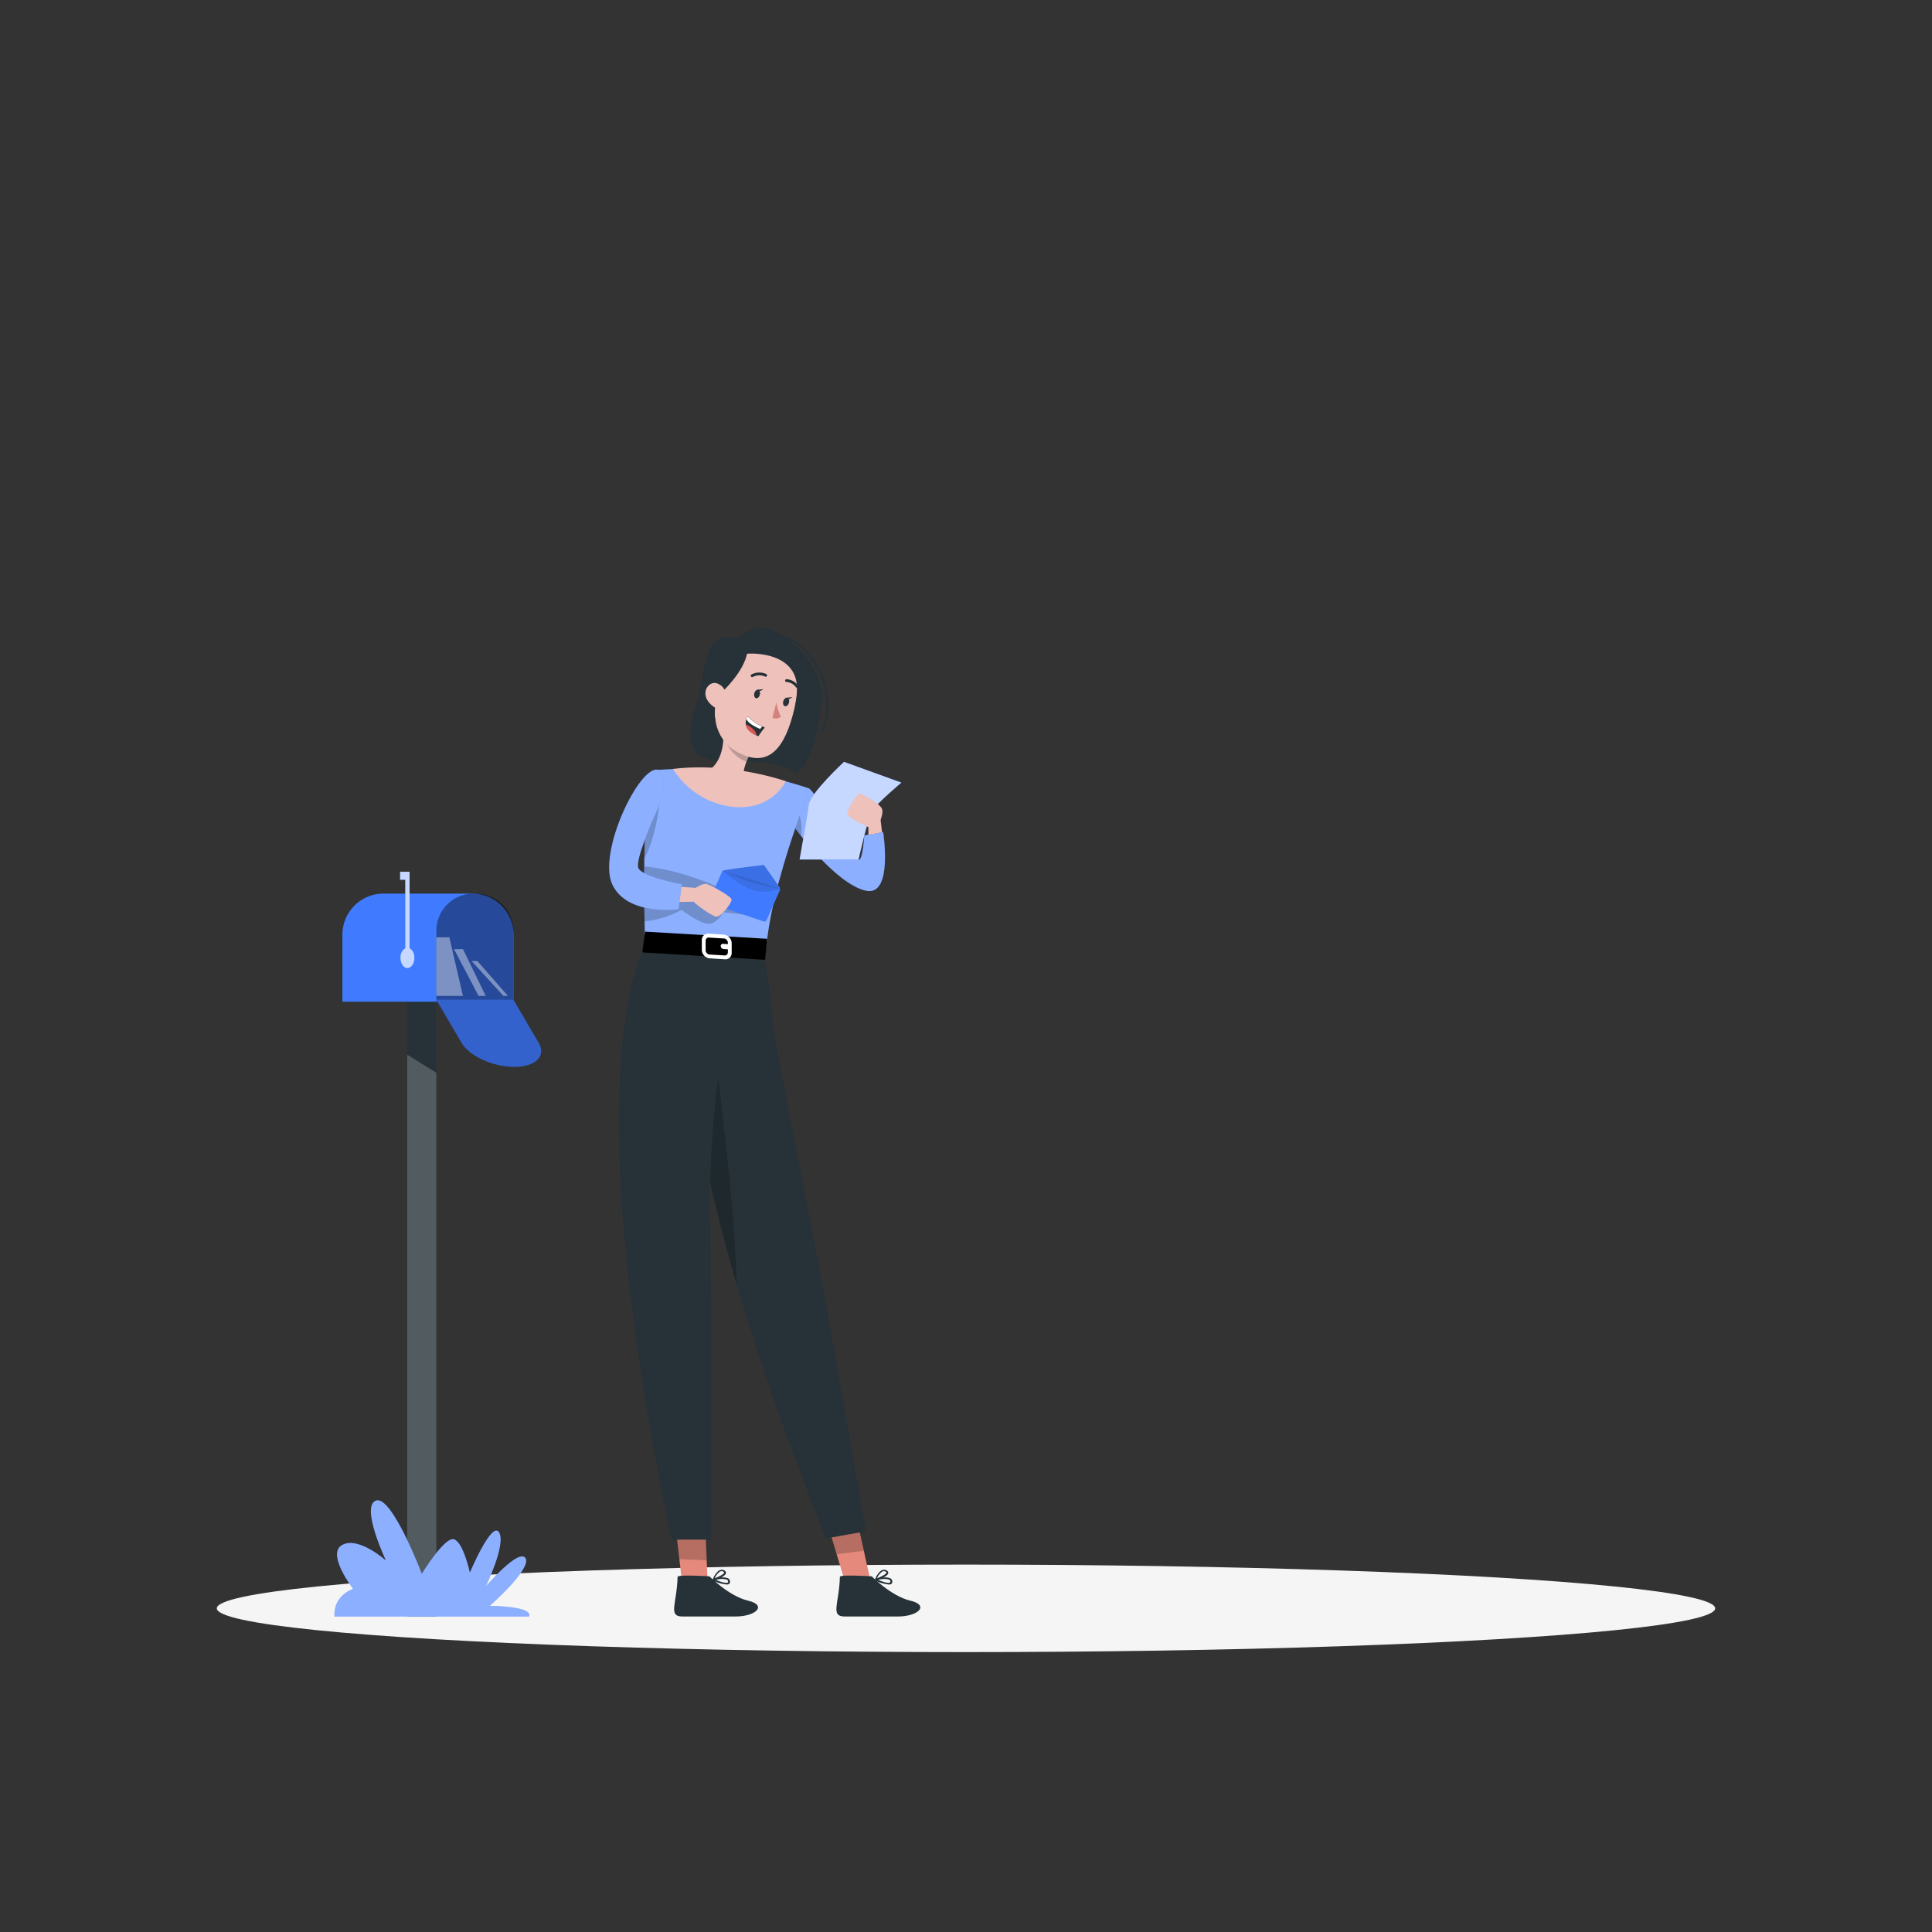 <svg xmlns="http://www.w3.org/2000/svg" viewBox="0 0 500 500"><rect x="0" y="0" width="500" height="500" fill="#333333" stroke="none"/><g id="freepik--Shadow--inject-263"><ellipse id="freepik--path--inject-263" cx="250" cy="416.24" rx="193.89" ry="11.32" style="fill:#f5f5f5"></ellipse></g><g id="freepik--mail-box--inject-263"><rect x="105.39" y="257.03" width="7.54" height="161.32" transform="translate(218.32 675.38) rotate(180)" style="fill:#263238"></rect><path d="M99.26,231.26h23a10.65,10.65,0,0,1,10.65,10.65v17.33a0,0,0,0,1,0,0H88.61a0,0,0,0,1,0,0V241.91A10.65,10.65,0,0,1,99.26,231.26Z" style="fill:#407BFF"></path><path d="M122.52,231.26h.75a9.6,9.6,0,0,1,9.6,9.6v18.38a0,0,0,0,1,0,0H112.93a0,0,0,0,1,0,0V240.85A9.6,9.6,0,0,1,122.52,231.26Z" style="opacity:0.4;isolation:isolate"></path><path d="M112.93,258.74h19.94l6.55,11.17c2,3.42-.83,6.19-6.34,6.19h0c-5.5,0-11.59-2.77-13.6-6.19Z" style="fill:#407BFF"></path><path d="M112.93,258.74h19.94l6.55,11.17c2,3.42-.83,6.19-6.34,6.19h0c-5.5,0-11.59-2.77-13.6-6.19Z" style="opacity:0.2;isolation:isolate"></path><polygon points="112.93 242.58 116.29 242.58 119.81 257.74 112.93 257.74 112.93 242.58" style="fill:#fff;opacity:0.4;isolation:isolate"></polygon><polygon points="117.5 245.64 119.81 245.64 125.71 257.74 123.86 257.74 117.5 245.64" style="fill:#fff;opacity:0.4;isolation:isolate"></polygon><polygon points="122.06 248.72 123.55 248.72 131.45 257.74 130.28 257.74 122.06 248.72" style="fill:#fff;opacity:0.4;isolation:isolate"></polygon><path d="M106,245.39V225.61h-2.45v2.07h1.34v17.71a2.73,2.73,0,0,0-1.24,2.5c0,1.46.81,2.64,1.79,2.64s1.79-1.18,1.79-2.64A2.75,2.75,0,0,0,106,245.39Z" style="fill:#407BFF"></path><path d="M106,245.39V225.61h-2.45v2.07h1.34v17.71a2.73,2.73,0,0,0-1.24,2.5c0,1.46.81,2.64,1.79,2.64s1.79-1.18,1.79-2.64A2.75,2.75,0,0,0,106,245.39Z" style="fill:#fff;opacity:0.7;isolation:isolate"></path><polygon points="112.93 277.63 105.39 272.95 105.39 418.35 112.93 418.35 112.93 277.63" style="fill:#fff;opacity:0.2;isolation:isolate"></polygon><path d="M86.57,418.35h50.34s1.88-2.51-10.15-2.76c0,0,10.89-9.57,9.24-12.32s-10.29,7.31-10.29,7.31,5.31-10.88,3.45-14S121.6,407,121.6,407s-1.7-7.86-4.1-8.63-8.34,8.92-8.34,8.92-7.77-20.42-11.85-18.94,2.59,15.54,2.59,15.54-7-6.32-11.29-4.08,2.78,11.4,2.78,11.4S86.2,412.84,86.57,418.35Z" style="fill:#407BFF"></path><path d="M86.57,418.35h50.34s1.88-2.51-10.15-2.76c0,0,10.89-9.57,9.24-12.32s-10.29,7.31-10.29,7.31,5.31-10.88,3.45-14S121.6,407,121.6,407s-1.7-7.86-4.1-8.63-8.34,8.92-8.34,8.92-7.77-20.42-11.85-18.94,2.59,15.54,2.59,15.54-7-6.32-11.29-4.08,2.78,11.4,2.78,11.4S86.2,412.84,86.57,418.35Z" style="fill:#fff;opacity:0.4;isolation:isolate"></path></g><g id="freepik--Character--inject-263"><path d="M191,165.27a8.06,8.06,0,0,1,7.54-2.53c5,.79,15,9.51,14.07,18.93s-3.83,18-6.79,18.38c0,0-2.63-3.35-16.45-2.93s-11.31-8.32-9.06-15.29S181.9,162,191,165.27Z" style="fill:#263238"></path><path d="M209.46,204.08c2.75,2.57,11.68,17.7,12.73,18.36s1.5-6.23,1.5-6.23l4.87-.86s2.63,16.69-4.43,15.17c-7.92-1.72-18.32-16.16-18.32-16.16s.75-4.68,1.13-6.39S209.46,204.08,209.46,204.08Z" style="fill:#407BFF"></path><path d="M224.13,230.52c-6.12-1.33-13.71-10.24-16.85-14.23-.93-1.18-1.47-1.93-1.47-1.93s.4-2.47.75-4.47c.14-.76.28-1.45.38-1.92.39-1.72,2.52-3.89,2.52-3.89,2.75,2.57,11.68,17.7,12.73,18.36s1.5-6.23,1.5-6.23l4.87-.86S231.19,232,224.13,230.52Z" style="fill:#fff;opacity:0.4;isolation:isolate"></path><path d="M207.28,216.29c-.93-1.18-1.47-1.93-1.47-1.93s.4-2.47.75-4.47A12.42,12.42,0,0,1,207.28,216.29Z" style="opacity:0.2;isolation:isolate"></path><path d="M205.12,216.42c-1.28,3.84-2.28,7.16-3.09,10.14a113.62,113.62,0,0,0-4.19,22.88l-30.79-3.31c-.81-22,0-34.13.67-40.17.75-6.43,1.75-6.65,1.75-6.65s7-.54,13.08-.37a98.29,98.29,0,0,1,14,1.75,91.49,91.49,0,0,1,12.91,3.39c-.75,2-1.43,3.92-2.06,5.71C206.56,212.17,205.8,214.37,205.12,216.42Z" style="fill:#407BFF"></path><path d="M209.46,204.08c-.75,2-1.43,3.92-2.06,5.71-.84,2.38-1.6,4.58-2.28,6.63-1.28,3.84-2.28,7.16-3.09,10.14a113.62,113.62,0,0,0-4.19,22.88l-30.79-3.31c-.1-2.71-.17-5.26-.23-7.68-.12-5.44-.14-10.15-.08-14.22q0-1.08,0-2.1c.14-6.72.47-11.52.8-14.84.06-.48.1-.92.15-1.33.75-6.43,1.75-6.65,1.75-6.65s7-.54,13.08-.38a99.76,99.76,0,0,1,14,1.76A91.49,91.49,0,0,1,209.46,204.08Z" style="fill:#fff;opacity:0.4;isolation:isolate"></path><path d="M170.57,208.39s-.73,8.12-3.8,13.74c.14-6.72.47-11.52.8-14.84A13.5,13.5,0,0,1,170.57,208.39Z" style="opacity:0.2;isolation:isolate"></path><path d="M196.29,237.17l-9.12-1.1s-1.37,2.72-3.54,3-7.23-3.6-7.23-3.6a26.24,26.24,0,0,1-9.58,3c-.12-5.44-.14-10.15-.08-14.22,2.79.2,10,1.19,20.19,5.79C188.18,230.58,196.29,237.17,196.29,237.17Z" style="opacity:0.2;isolation:isolate"></path><polygon points="225.38 409.56 219.07 410.67 216.48 402.07 214.12 394.18 221.39 391.63 223.51 401.12 225.38 409.56" style="fill:#e4897b"></polygon><polygon points="223.54 401.32 216.51 402.24 214.14 394.26 221.4 391.68 223.54 401.32" style="opacity:0.2;isolation:isolate"></polygon><polygon points="183.27 412.46 176.86 412.46 175.81 403.44 174.86 395.21 182.46 393.94 182.89 403.74 183.27 412.46" style="fill:#e4897b"></polygon><polygon points="182.89 403.83 175.81 403.51 174.86 395.24 182.46 393.96 182.89 403.83" style="opacity:0.2;isolation:isolate"></polygon><path d="M224.13,396.31l-10.37,1.83c-10.46-26.07-17.9-47.83-23.16-65.89-2.83-9.74-5.19-18.41-6.89-26.1l.32,28.38v63.93H173.81C148.2,276.46,166.52,246,166.52,246L197,243.56a138.33,138.33,0,0,1,2.57,17.21l1.38,10.17,12,61.87Z" style="fill:#263238"></path><path d="M190.6,332.25c-2.83-9.74-5-18.41-6.73-26.1a240.09,240.09,0,0,1,2-27.21S190.34,314,190.6,332.25Z" style="opacity:0.2;isolation:isolate"></path><polygon points="166.96 241.11 198.53 242.96 198.03 248.4 166.22 246.48 166.96 241.11"></polygon><path d="M188.74,242.6a2.2,2.2,0,0,0-1.47-.72l-3.88-.25a1.61,1.61,0,0,0-1.76,1.67v2.5a2.3,2.3,0,0,0,1.93,2.22l.17,0,3.88.24a1.61,1.61,0,0,0,1.75-1.67v-2.49A2.24,2.24,0,0,0,188.74,242.6Zm-1.22,4.67-3.88-.24a1.05,1.05,0,0,1-.72-.35,1.11,1.11,0,0,1-.3-.74v-2.49a.79.79,0,0,1,.86-.81l3.88.24h.08a1.14,1.14,0,0,1,.63.35,1.08,1.08,0,0,1,.3.73v.38a.42.42,0,0,0-.15,0l-1.09-.08a.57.57,0,0,0-.61.62.81.81,0,0,0,.71.72l1.09.08h.05v.82A.78.78,0,0,1,187.52,247.27Z" style="fill:#fff"></path><path d="M175.36,408.09c0-.66,8.24-.14,8.24-.14s5.05,5.14,10,6.3,2.17,4.1-3.32,4.1H176.66C172.76,418.35,175.2,415,175.36,408.09Z" style="fill:#263238"></path><path d="M187.92,410.05a10.29,10.29,0,0,1-3.41-1l-.07-.05h0l0,0a.25.25,0,0,1,0-.17c0-.08.72-2,1.84-2.46a1.23,1.23,0,0,1,1.06,0q.57.27.54.69c0,.43-.61.87-1.28,1.22a3.37,3.37,0,0,1,1.85.2.89.89,0,0,1,.43.56.81.81,0,0,1-.19.88A1.17,1.17,0,0,1,187.92,410.05Zm-2.65-1.18c1.21.52,2.71,1,3.1.65,0,0,.14-.11,0-.43a.44.44,0,0,0-.23-.29A5.41,5.41,0,0,0,185.27,408.87Zm1.47-2.26a.86.86,0,0,0-.34.07,3.69,3.69,0,0,0-1.41,1.77c1.22-.47,2.4-1.1,2.42-1.47,0-.12-.18-.23-.29-.28A.92.92,0,0,0,186.74,406.61Z" style="fill:#263238"></path><path d="M217.36,408.09c0-.66,8.24-.14,8.24-.14s5.05,5.14,10,6.3,2.17,4.1-3.32,4.1H218.66C214.76,418.35,217.2,415,217.36,408.09Z" style="fill:#263238"></path><path d="M229.92,410.05a10.29,10.29,0,0,1-3.41-1l-.07-.05h0l0,0a.25.25,0,0,1,0-.17c0-.08.72-2,1.84-2.46a1.23,1.23,0,0,1,1.06,0q.57.27.54.69c0,.43-.61.87-1.28,1.22a3.37,3.37,0,0,1,1.85.2.89.89,0,0,1,.43.56.81.81,0,0,1-.19.88A1.17,1.17,0,0,1,229.92,410.05Zm-2.65-1.18c1.21.52,2.71,1,3.1.65,0,0,.14-.11,0-.43a.44.44,0,0,0-.23-.29A5.41,5.41,0,0,0,227.27,408.87Zm1.47-2.26a.86.86,0,0,0-.34.07,3.69,3.69,0,0,0-1.41,1.77c1.22-.47,2.4-1.1,2.42-1.47,0-.12-.18-.23-.29-.28A.92.92,0,0,0,228.74,406.61Z" style="fill:#263238"></path><path d="M218.43,197.17s-8.77,8.14-9.13,11.1-2.36,14.17-2.36,14.17h15.25s2.38-10.74,3.56-12.65,7.52-7.25,7.52-7.25Z" style="fill:#407BFF"></path><path d="M218.43,197.17s-8.77,8.14-9.13,11.1-2.36,14.17-2.36,14.17h15.25s2.38-10.74,3.56-12.65,7.52-7.25,7.52-7.25Z" style="fill:#fff;opacity:0.7;isolation:isolate"></path><path d="M174.16,199a21.15,21.15,0,0,0,15.2,9.78c10.39,1.19,14-6.6,14-6.6S189.36,197.17,174.16,199Z" style="fill:#eec1bb"></path><path d="M189.67,207.18c-6.5-3.45-7.45-7.14-7.45-7.14,5.88-2.45,4.95-10.89,4.95-10.89l7.64,4.64a26.21,26.21,0,0,0-1.63,3.33c-1.94,5,.29,5.87.29,5.87C193.9,206.23,189.67,207.18,189.67,207.18Z" style="fill:#eec1bb"></path><path d="M194.81,193.79a26.21,26.21,0,0,0-1.63,3.33c-5.55-2.09-6-8-6-8Z" style="opacity:0.2;isolation:isolate"></path><path d="M198.94,169.1c7.29,2.3,8.4,7,6.56,14.63-2.3,9.6-6.49,15.61-15,10.72C179,187.82,186.83,165.27,198.94,169.1Z" style="fill:#eec1bb"></path><path d="M200.91,181.83a16.13,16.13,0,0,0,1.17,3.7,2.1,2.1,0,0,1-2.18.21Z" style="fill:#d4827d"></path><path d="M196.64,179.83c-.17.6-.64,1-1,.88s-.59-.7-.42-1.31.65-1,1-.88S196.82,179.22,196.64,179.83Z" style="fill:#263238"></path><path d="M196.05,178.5l1.47-.13S196.54,179.28,196.05,178.5Z" style="fill:#263238"></path><path d="M204.18,181.88c-.18.6-.65,1-1.05.88s-.59-.7-.41-1.3.64-1,1.05-.88S204.35,181.28,204.18,181.88Z" style="fill:#263238"></path><path d="M203.59,180.56l1.46-.14S204.08,181.34,203.59,180.56Z" style="fill:#263238"></path><path d="M198.16,174.77a4,4,0,0,0-3.51.1" style="fill:none;stroke:#263238;stroke-linecap:round;stroke-linejoin:round;stroke-width:0.725px"></path><path d="M203.55,176.14a3.58,3.58,0,0,1,2.72,1.51" style="fill:none;stroke:#263238;stroke-linecap:round;stroke-linejoin:round;stroke-width:0.725px"></path><path d="M197.93,188.28a18.78,18.78,0,0,0-1.65,2.26l-.46-.19c-2-.89-2.71-2-2.82-2.92a2.88,2.88,0,0,1,.19-1.35,2.92,2.92,0,0,1,.37-.69,10.58,10.58,0,0,0,3.67,2.57C197.65,188.17,197.93,188.28,197.93,188.28Z" style="fill:#263238"></path><path d="M197.23,188l-.5.66c-1.93-.84-3.18-1.69-3.54-2.54a2.92,2.92,0,0,1,.37-.69A10.58,10.58,0,0,0,197.23,188Z" style="fill:#fff"></path><path d="M195.82,190.35c-2-.89-2.71-2-2.82-2.92a7,7,0,0,1,2.08,1.44A2.6,2.6,0,0,1,195.82,190.35Z" style="fill:#de5753"></path><path d="M187.09,178.87s5.3-4.91,6.24-9.7c0,0,16.31-1.34,12.39,13.55,0,0,5.53-12.57-6.91-16.82s-18.18,14.1-13.44,21.6C185.37,187.5,183.79,182,187.09,178.87Z" style="fill:#263238"></path><path d="M187.79,180.78a3.35,3.35,0,0,0-2.52-4c-2.34-.46-4.88,3.83.39,6.72C186.41,183.91,187.12,183.26,187.79,180.78Z" style="fill:#eec1bb"></path><path d="M228.28,215.4l-.38-3.21s.74-2,.38-2.82c-.68-1.63-5-3.64-5.65-4s-3.7,4.49-3.3,5.47,5.41,3.23,5.41,3.23v2Z" style="fill:#eec1bb"></path><path d="M201.84,229.73l-4.14-5.87s-10.63,1.23-10.77,1.55L183.68,233a.66.66,0,0,0,.39.88l13.52,4.58a.66.66,0,0,0,.81-.36l3.39-7.62A1.61,1.61,0,0,0,201.84,229.73Z" style="fill:#407BFF"></path><path d="M201.87,230a11.93,11.93,0,0,1-6.25.6c-3.49-.78-8.69-5.21-8.69-5.21.14-.32,10.77-1.55,10.77-1.55l4.14,5.87S201.86,229.85,201.87,230Z" style="opacity:0.1;isolation:isolate"></path><path d="M187.63,225.59A49.29,49.29,0,0,0,201.87,230S193.81,227.32,187.63,225.59Z" style="opacity:0.1;isolation:isolate"></path><path d="M168.3,228.93l11.73.85s1.85-1.24,2.85-1,6.34,3.16,6.45,4-2.73,4.62-4,4.44-5.53-3.4-5.82-3.86l-14,.26Z" style="fill:#eec1bb"></path><path d="M170.38,199.25c1.41.45,2.53,4.83-1.16,12.27,0,0-5,11.29-4,13.18,1.13,2.29,11.21,4.16,11.21,4.16l-.8,6.46s-13.37,1.85-17.19-6.49S165.62,197.71,170.38,199.25Z" style="fill:#407BFF"></path><path d="M170.38,199.25c1.41.45,2.53,4.83-1.16,12.27,0,0-5,11.29-4,13.18,1.13,2.29,11.21,4.16,11.21,4.16l-.8,6.46s-13.37,1.85-17.19-6.49S165.62,197.71,170.38,199.25Z" style="fill:#fff;opacity:0.4;isolation:isolate"></path><path d="M197.51,165.56s6-4.24,12.73,5.12a19.53,19.53,0,0,1,2.64,18.51" style="fill:none;stroke:#263238;stroke-linecap:round;stroke-linejoin:round;stroke-width:0.5px"></path></g></svg>